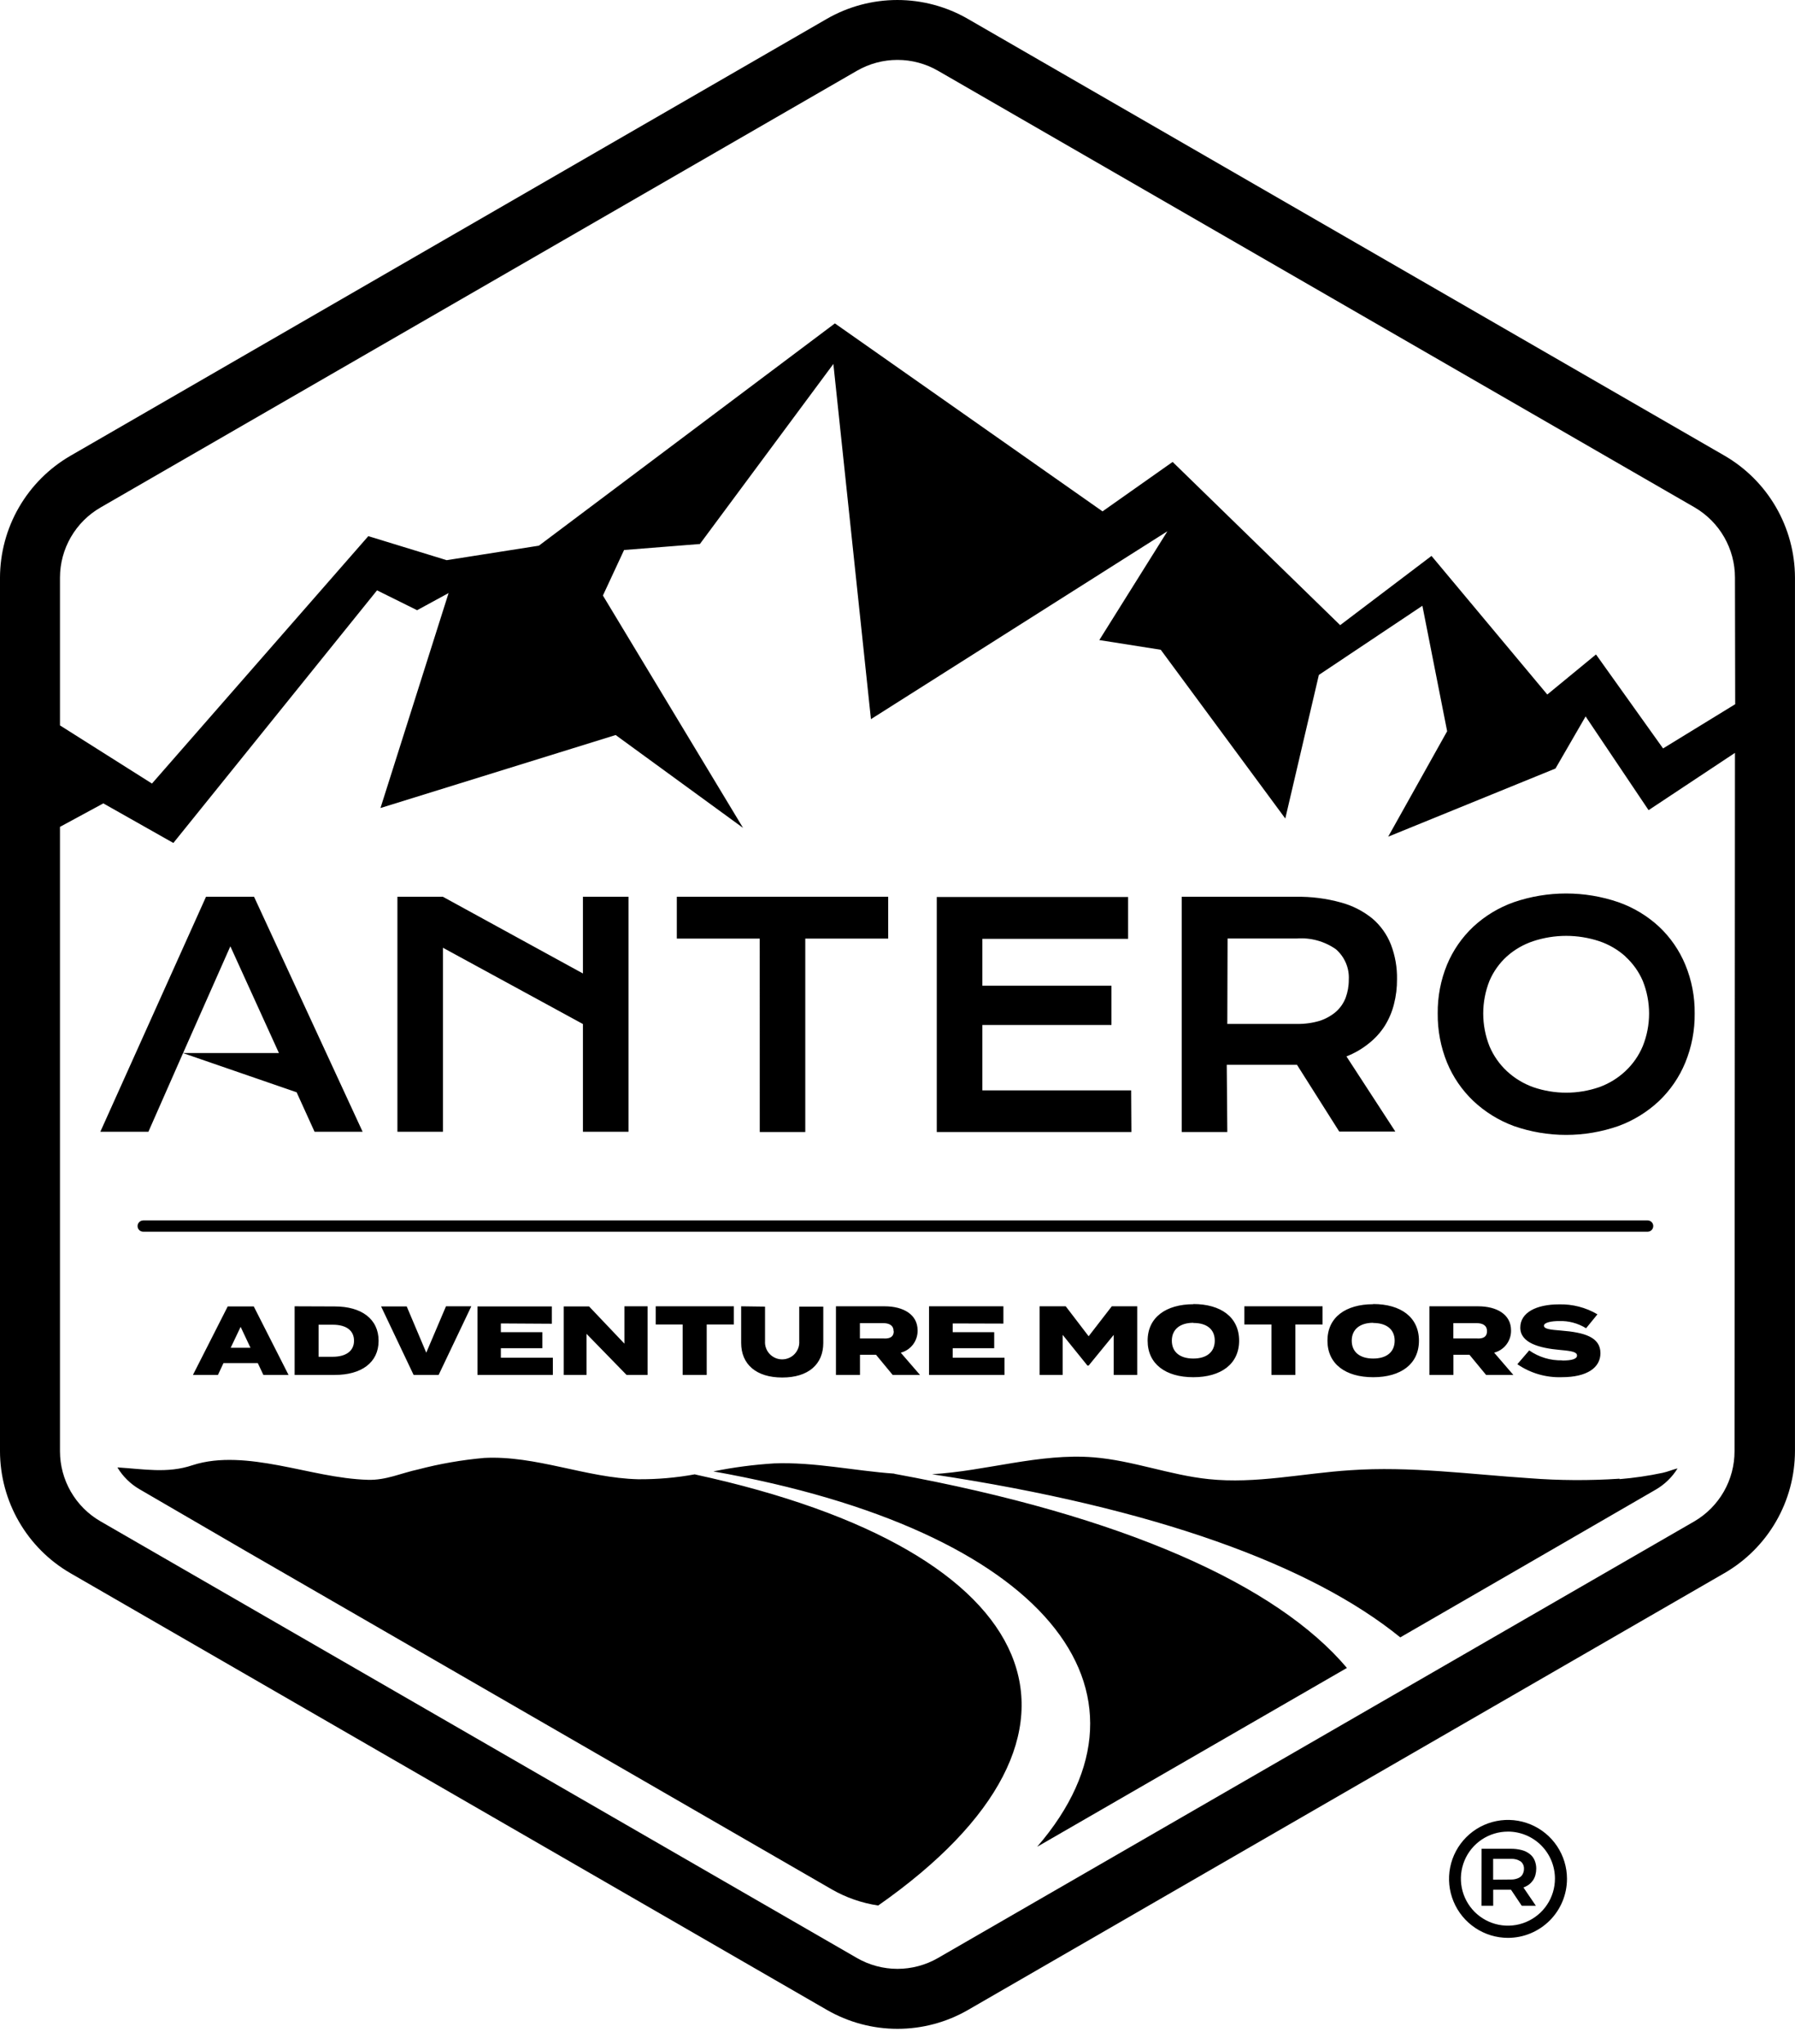 <svg fill="none" height="82" viewBox="0 0 72 82" width="72" xmlns="http://www.w3.org/2000/svg"><g fill="#000"><path d="m5.743 48.955h60.346c.03 0 .059.006.087.018s.052.028.073.05c.021.021.037.046.049.074.011.028.017.057.016.087 0 .06-.024.117-.066.159s-.099.066-.159.066h-60.346c-.06 0-.117-.024-.159-.066s-.066-.099-.066-.159c-0-.06.024-.117.066-.16s.099-.067.159-.068zm3.391 3.452h1.045l1.395 2.748h-1.009l-.225-.476h-1.376l-.222.476h-1.003zm.119 1.658h.794l-.395-.839zm4.178-1.658c1.07 0 1.755.505 1.755 1.379s-.691 1.369-1.761 1.369h-1.607v-2.754zm-.08.733h-.572v1.286h.566c.527 0 .855-.228.855-.643s-.315-.643-.855-.643zm2.963-.733h-1.028l1.305 2.748h1.003l1.311-2.754h-1.016l-.791 1.861zm5.821.694v-.694h-2.983v2.748h3.024v-.691h-2.086v-.382h1.665v-.643h-1.665v-.35zm1.494-.694h-1.016v2.748h.913v-1.649l1.607 1.649h.842v-2.754h-.929v1.498zm4.718 2.748v-2.025h1.089v-.73h-3.134v.73h1.08v2.025zm1.382-2.754v1.469c0 .852.595 1.388 1.649 1.388s1.645-.537 1.645-1.388v-1.456h-.964v1.382c.006.094-.006.189-.038.277-.032.089-.081.17-.145.239-.064.069-.142.124-.229.161-.086.037-.18.057-.274.057-.094 0-.188-.019-.274-.057-.086-.038-.164-.092-.229-.161-.064-.069-.114-.15-.145-.239-.032-.089-.044-.183-.038-.277v-1.382zm6.396 1.854.778.9h-1.096l-.669-.81h-.643v.81h-.964v-2.754h1.954c.736 0 1.321.321 1.321.964.005.204-.059.403-.181.566-.122.163-.296.279-.494.331zm-.283-.858c0-.235-.177-.321-.424-.321h-.926v.614h.926c.254.022.431-.051.431-.286zm4.406-.302v-.694h-2.983v2.754h3.028v-.691h-2.079v-.382h1.665v-.643h-1.665v-.35zm5.367 2.06v-2.754h-1.019l-.929 1.202-.919-1.202h-1.048v2.754h.926v-1.607l.993 1.231h.048l1.006-1.231v1.607zm2.25-2.844c1.106 0 1.838.527 1.838 1.469s-.733 1.466-1.838 1.466-1.832-.527-1.832-1.466c0-.939.742-1.462 1.842-1.462zm0 .752c-.53 0-.861.264-.861.717 0 .453.321.717.861.717.54 0 .861-.264.861-.717 0-.453-.315-.71-.852-.71zm4.095 2.092v-2.025h1.09v-.73h-3.137v.73h1.086v2.025zm3.121-2.844c1.106 0 1.835.527 1.835 1.469s-.73 1.466-1.835 1.466-1.835-.527-1.835-1.466c0-.939.733-1.462 1.835-1.462zm0 .752c-.533 0-.861.264-.861.717 0 .453.321.717.861.717.54 0 .861-.264.861-.717 0-.453-.328-.71-.861-.71zm4.847 1.192.775.9h-1.093l-.668-.81h-.643v.81h-.964v-2.754h1.957c.736 0 1.318.321 1.318.964.005.204-.06.405-.184.568s-.299.279-.498.329zm-.283-.858c0-.235-.177-.321-.427-.321h-.922v.614h.922c.251.022.427-.051.427-.286zm3.018 1.173c-.472.011-.936-.128-1.324-.399l-.476.553c.523.361 1.149.543 1.784.521 1.019 0 1.549-.386 1.549-.964 0-.643-.643-.832-1.575-.906-.444-.035-.691-.064-.691-.196 0-.132.321-.186.601-.186.384-.014.763.086 1.089.289l.456-.559c-.467-.276-1.003-.414-1.546-.399-.893 0-1.549.321-1.549.932 0 .611.752.823 1.607.897.511.045.668.093.668.225 0 .132-.199.199-.595.199zm-55.319-12.329 1.896-4.281 1.948 4.281h-3.857l4.567 1.575.72 1.585h1.928l-4.355-9.427h-1.928l-4.239 9.427h1.928zm10.423-4.223 5.615 3.06v4.323h1.829v-9.427h-1.829v3.076l-5.615-3.076h-1.826v9.427h1.826zm12.708 7.392h1.826v-7.759h3.326v-1.678h-8.479v1.678h3.326zm14.897-1.671h-5.968v-2.623h5.178v-1.575h-5.178v-1.88h5.846v-1.678h-7.675v9.427h7.807zm3.857 1.671h-1.829v-9.436h4.583c.608-.011 1.214.066 1.8.228.462.123.892.342 1.263.643.331.281.587.64.746 1.045.17.444.253.916.244 1.392.003.337-.038.673-.122 1-.077.308-.202.602-.37.871-.173.27-.391.509-.643.707-.269.217-.571.392-.893.517l1.961 3.015h-2.25l-1.694-2.677h-.051-2.767zm0-4.336h2.799c.308.005.615-.037.91-.125.235-.077.453-.198.643-.357.173-.153.307-.344.392-.559.087-.234.131-.483.129-.733.013-.23-.027-.459-.117-.671-.09-.212-.227-.4-.4-.551-.457-.32-1.01-.472-1.565-.431h-2.78zm15.691-4.882c.605.213 1.159.548 1.629.983.454.428.812.947 1.051 1.524.256.619.384 1.284.376 1.954.008.675-.12 1.345-.376 1.97-.238.581-.597 1.106-1.051 1.54-.47.442-1.024.784-1.629 1.006-1.36.476-2.841.476-4.201 0-.603-.223-1.155-.565-1.623-1.006-.455-.434-.814-.958-1.054-1.54-.254-.626-.38-1.295-.373-1.97-.007-.67.119-1.334.373-1.954.24-.577.599-1.096 1.054-1.524.468-.435 1.021-.769 1.623-.983 1.361-.467 2.839-.467 4.201 0zm.276 2.173c-.305-.273-.663-.481-1.051-.611-.859-.283-1.786-.283-2.645 0-.39.13-.75.337-1.057.611-.301.273-.538.607-.698.98-.334.842-.334 1.78 0 2.623.16.379.397.719.698 1.0.305.284.665.502 1.057.643.857.295 1.788.295 2.645 0 .39-.141.748-.359 1.051-.643.3-.28.538-.621.697-1.0.339-.841.339-1.781 0-2.623-.16-.371-.398-.703-.697-.974zm-37.315 20.775c-.755.139-1.521.205-2.288.199-2.083-.051-4.095-.964-6.174-.855-.892.08-1.776.233-2.642.46-.688.148-1.286.437-2.012.418-1.218-.035-2.407-.363-3.609-.585-1.102-.203-2.349-.357-3.439 0-1.0.338-1.961.151-3.008.087.218.363.524.665.89.877l4.271 2.484 23.501 13.57c.573.328 1.202.546 1.855.643 9.835-6.888 6.849-14.212-7.344-17.291zm7.993-.026c-1.607-.113-3.198-.472-4.821-.411-.82.051-1.635.158-2.439.321 13.271 2.356 18.4 8.784 12.988 15.058l12.425-7.174c-2.812-3.333-8.967-6.107-18.153-7.787zm29.09.203c-1.203.08-2.41.074-3.613-.019-2.391-.158-4.789-.488-7.193-.321-1.896.122-3.786.556-5.676.357-1.559-.161-3.053-.749-4.615-.874-2.17-.173-4.31.55-6.483.678 8.938 1.343 15.225 3.651 18.783 6.544l4.866-2.812 5.38-3.114c.358-.207.66-.5.877-.852-.196.045-.395.135-.595.177-.571.121-1.15.206-1.732.254zm7.035-36.148v35.033c-.001.994-.263 1.971-.76 2.832s-1.213 1.576-2.074 2.073l-30.34 17.523c-.859.495-1.833.755-2.825.755s-1.966-.261-2.825-.755l-30.35-17.523c-.858-.497-1.571-1.211-2.066-2.07-.496-.859-.757-1.833-.759-2.825v-35.033c.002-.992.263-1.966.759-2.825.496-.859 1.208-1.573 2.066-2.07l30.343-17.529c.859-.494 1.834-.755 2.825-.755s1.966.26 2.825.755l30.347 17.519c.86.496 1.574 1.21 2.071 2.069s.761 1.834.763 2.826zm-2.407 7.032-3.465 2.298-2.526-3.76-1.208 2.089-6.711 2.735 2.365-4.23-.993-5.033-4.152 2.774-1.347 5.76-4.995-6.769-2.465-.389 2.732-4.365-11.892 7.537-1.507-14.248-5.354 7.222-3.041.241-.849 1.826 5.621 9.321-5.11-3.725-9.433 2.928 2.732-8.623-1.263.688-1.607-.797-8.17 10.134-2.809-1.588-1.739.942v25.044c0.0.57.151 1.13.435 1.623.285.494.694.904 1.188 1.189l30.347 17.52c.494.284 1.053.434 1.623.434s1.129-.15 1.623-.434l30.346-17.52c.49-.288.896-.699 1.178-1.192.282-.493.43-1.052.429-1.62zm0-7.032c0-.568-.148-1.125-.43-1.618-.282-.493-.688-.903-1.177-1.191l-30.363-17.523c-.494-.284-1.053-.434-1.623-.434s-1.129.15-1.623.434l-30.347 17.523c-.493.285-.902.695-1.187 1.188-.285.493-.435 1.052-.436 1.621v5.93l3.69 2.333 8.678-9.925 3.143.964 3.699-.582 11.873-8.916 10.735 7.54 2.812-1.983 6.72 6.547 3.664-2.777 4.644 5.56 1.954-1.607 2.69 3.77 2.893-1.774z"/><path d="m60.488 77.736c-.468 0-.925-.139-1.314-.399s-.692-.629-.871-1.062c-.179-.432-.226-.908-.135-1.367.091-.459.317-.88.647-1.211.331-.331.752-.556 1.211-.647.459-.091.934-.044 1.367.135.432.179.802.482 1.062.871s.399.846.399 1.314c-.001.627-.25 1.228-.694 1.672-.444.443-1.045.693-1.672.694zm0-4.262c-.373-.001-.738.109-1.049.316-.311.207-.553.501-.696.846-.143.345-.181.724-.109 1.09.072.366.252.703.515.967.264.264.6.444.966.517.366.073.746.036 1.091-.107.345-.143.64-.385.847-.695.207-.31.318-.675.318-1.048 0-.5-.198-.979-.551-1.333s-.832-.553-1.332-.554z"/><path d="m59.427 74.162h1.163c.154-.002.307.016.456.055.117.031.227.085.321.161.084.066.149.152.19.251.044.107.066.222.064.338-.001.081-.011.162-.032.241-.019.075-.051.147-.093.212-.045.065-.099.124-.161.173-.07.051-.147.093-.228.122l.498.733h-.566l-.431-.643h-.714v.643h-.469zm1.176 1.234c.077.002.154-.009.228-.032.061-.017.117-.045.167-.084.043-.037.076-.085.096-.138.024-.056.036-.116.035-.177.002-.056-.008-.112-.031-.163-.023-.051-.057-.097-.101-.132-.117-.076-.256-.112-.395-.103h-.71v.836z"/></g></svg>